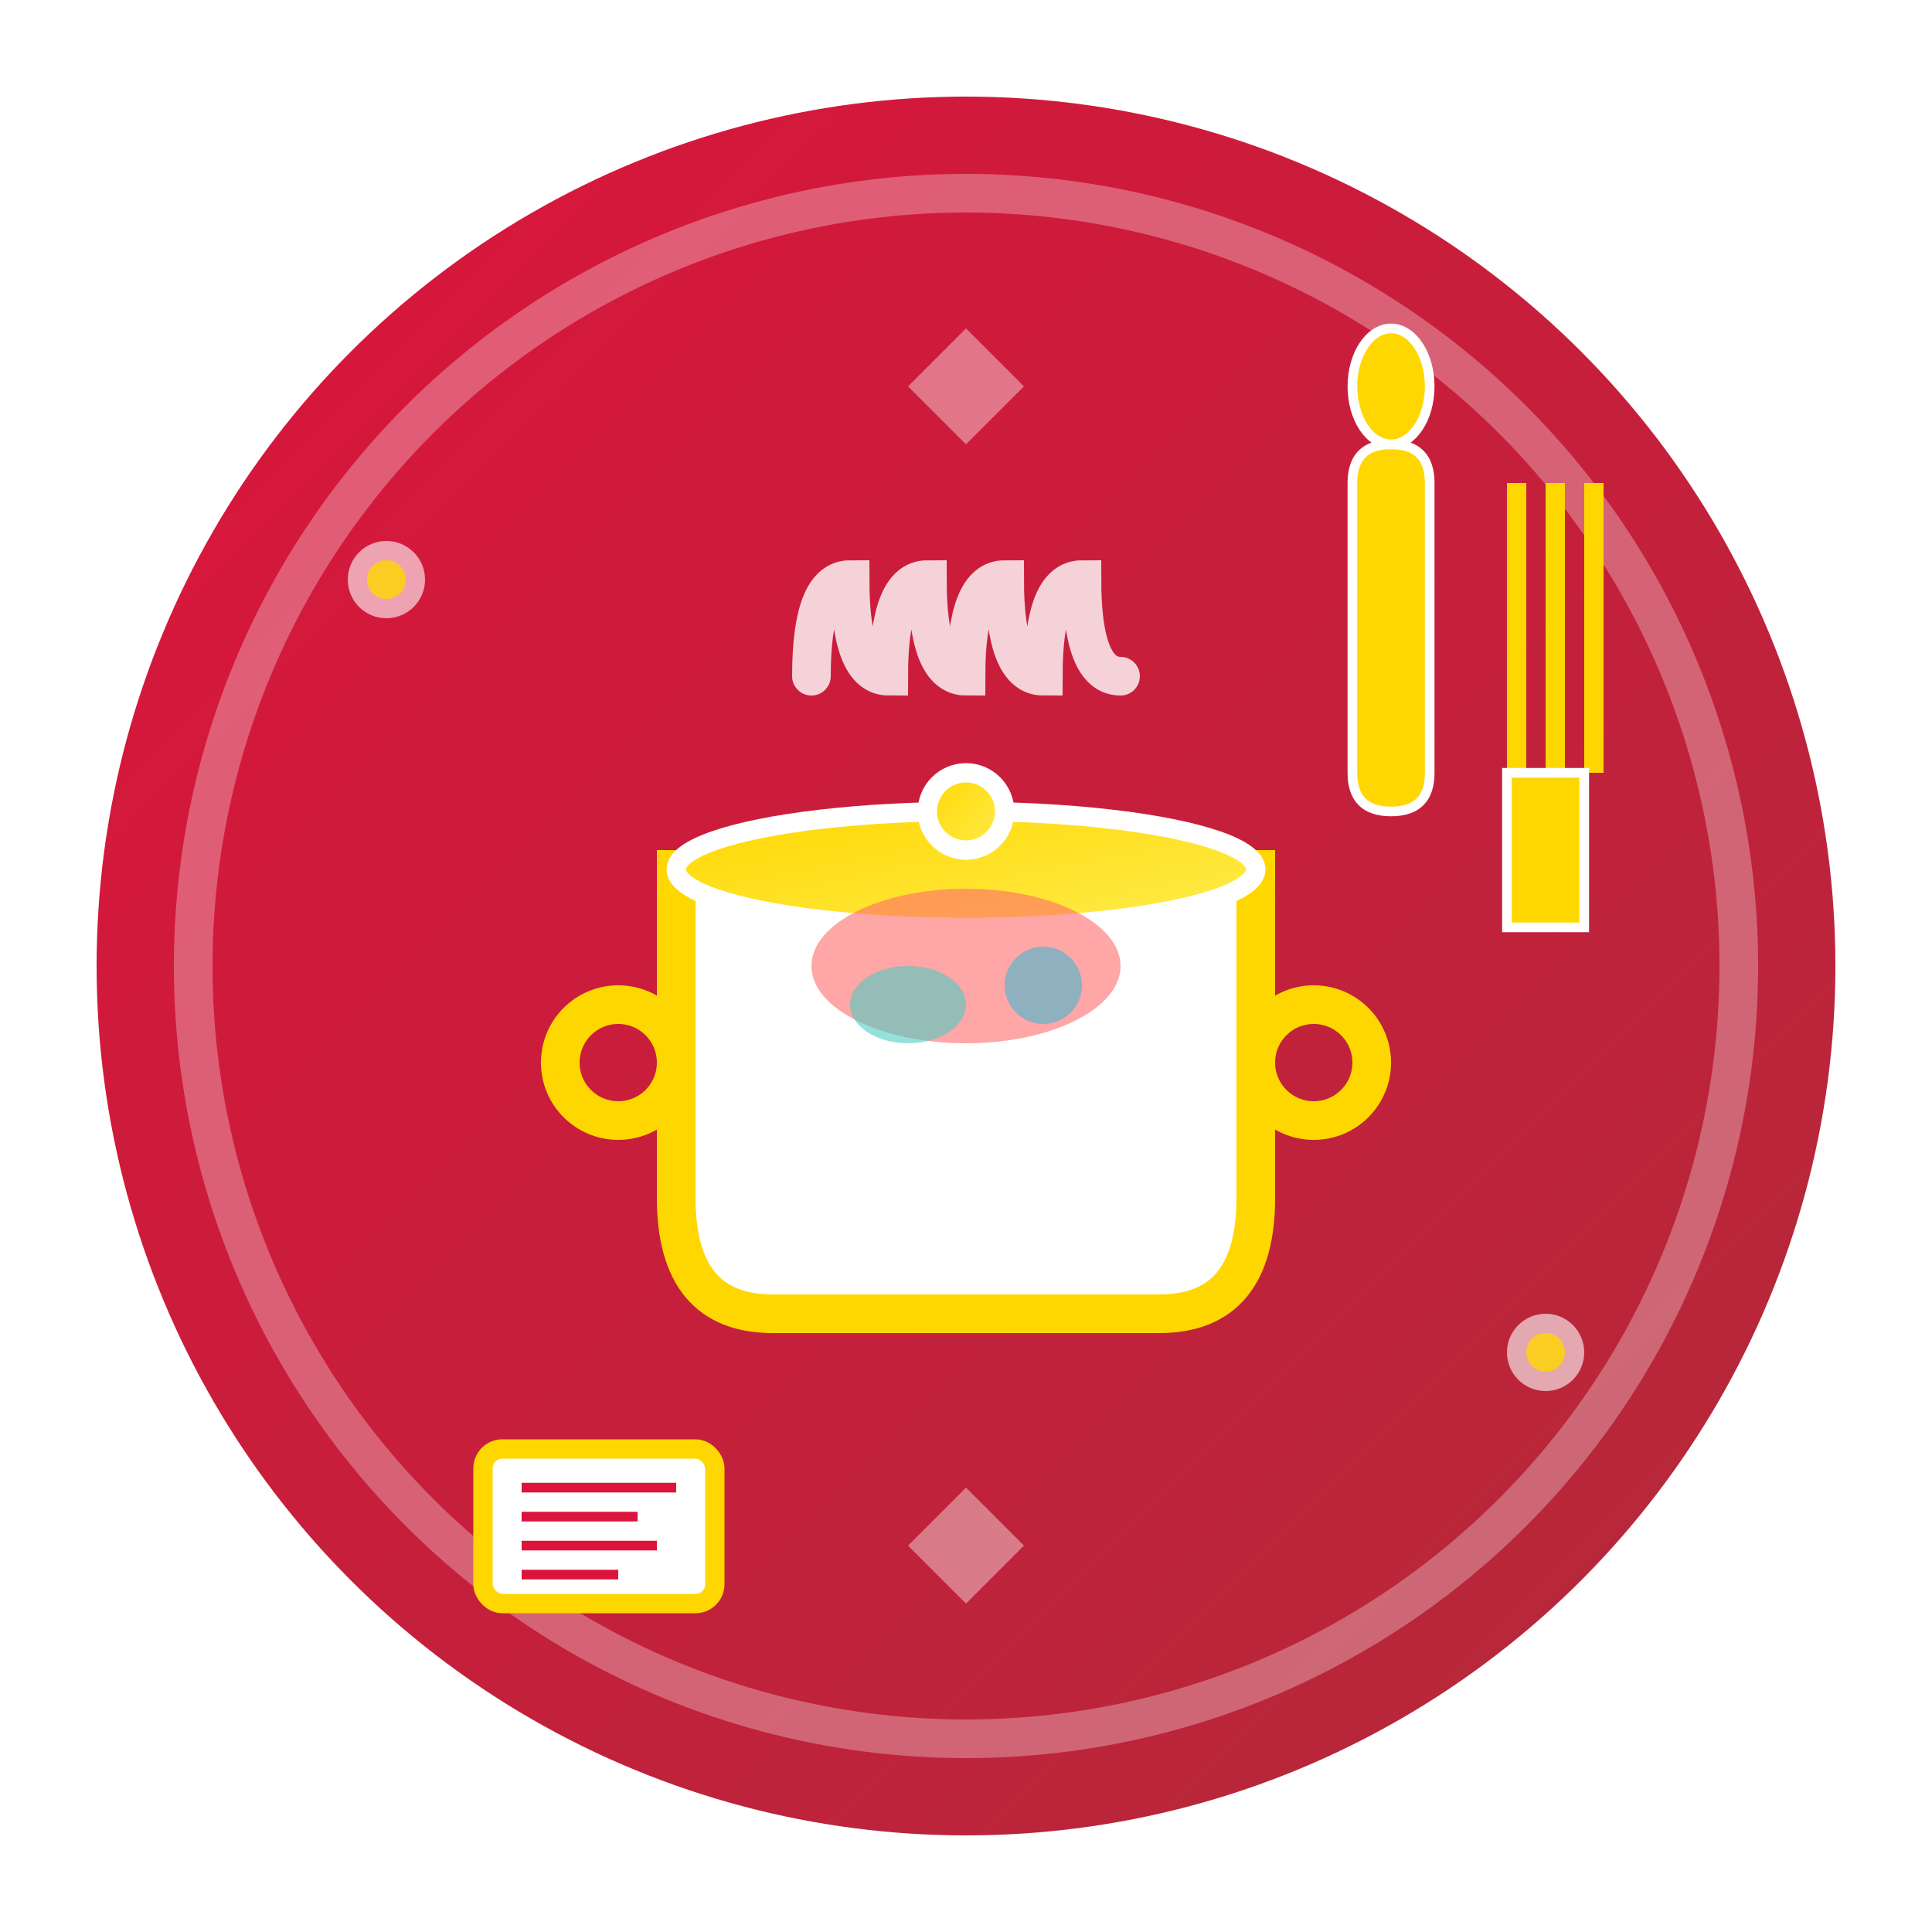 <svg xmlns="http://www.w3.org/2000/svg" viewBox="0 0 100 100" width="100" height="100">
  <defs>
    <linearGradient id="recipeGradient" x1="0%" y1="0%" x2="100%" y2="100%">
      <stop offset="0%" style="stop-color:#dc143c;stop-opacity:1" />
      <stop offset="100%" style="stop-color:#b12a3a;stop-opacity:1" />
    </linearGradient>
    <linearGradient id="goldGradient" x1="0%" y1="0%" x2="100%" y2="100%">
      <stop offset="0%" style="stop-color:#ffd700;stop-opacity:1" />
      <stop offset="100%" style="stop-color:#ffed4e;stop-opacity:1" />
    </linearGradient>
    <filter id="shadow" x="-20%" y="-20%" width="140%" height="140%">
      <feDropShadow dx="2" dy="2" stdDeviation="2" flood-opacity="0.3"/>
    </filter>
  </defs>
  
  <!-- Background circle -->
  <circle cx="50" cy="50" r="45" fill="url(#recipeGradient)" filter="url(#shadow)"/>
  <circle cx="50" cy="50" r="40" fill="none" stroke="#ffffff" stroke-width="2" opacity="0.3"/>
  
  <!-- Cooking pot -->
  <g transform="translate(50, 50)">
    <!-- Pot body -->
    <path d="M-15 -5 L-15 12 Q-15 18 -10 18 L10 18 Q15 18 15 12 L15 -5 Z" 
          fill="#ffffff" stroke="#ffd700" stroke-width="2"/>
    
    <!-- Pot handles -->
    <circle cx="-18" cy="5" r="3" fill="none" stroke="#ffd700" stroke-width="2"/>
    <circle cx="18" cy="5" r="3" fill="none" stroke="#ffd700" stroke-width="2"/>
    
    <!-- Pot lid -->
    <ellipse cx="0" cy="-5" rx="15" ry="3" fill="url(#goldGradient)" stroke="#ffffff" stroke-width="1"/>
    <circle cx="0" cy="-8" r="2" fill="url(#goldGradient)" stroke="#ffffff" stroke-width="1"/>
    
    <!-- Steam -->
    <path d="M-8 -15 Q-8 -20 -6 -20 Q-6 -15 -4 -15 Q-4 -20 -2 -20 Q-2 -15 0 -15 Q0 -20 2 -20 Q2 -15 4 -15 Q4 -20 6 -20 Q6 -15 8 -15" 
          fill="none" stroke="#ffffff" stroke-width="2" stroke-linecap="round" opacity="0.8"/>
    
    <!-- Food inside pot -->
    <ellipse cx="0" cy="0" rx="8" ry="4" fill="#ff6b6b" opacity="0.6"/>
    <ellipse cx="-3" cy="2" rx="3" ry="2" fill="#4ecdc4" opacity="0.6"/>
    <ellipse cx="4" cy="1" rx="2" ry="2" fill="#45b7d1" opacity="0.6"/>
  </g>
  
  <!-- Recipe book -->
  <g transform="translate(25, 75)">
    <rect x="0" y="0" width="12" height="8" fill="#ffffff" stroke="#ffd700" stroke-width="1" rx="1"/>
    <line x1="2" y1="2" x2="10" y2="2" stroke="#dc143c" stroke-width="0.5"/>
    <line x1="2" y1="3.5" x2="8" y2="3.5" stroke="#dc143c" stroke-width="0.5"/>
    <line x1="2" y1="5" x2="9" y2="5" stroke="#dc143c" stroke-width="0.5"/>
    <line x1="2" y1="6.5" x2="7" y2="6.5" stroke="#dc143c" stroke-width="0.5"/>
  </g>
  
  <!-- Cooking utensils -->
  <g transform="translate(70, 25)">
    <!-- Spoon -->
    <path d="M0 0 L0 15 Q0 17 2 17 Q4 17 4 15 L4 0 Q4 -2 2 -2 Q0 -2 0 0 Z" 
          fill="#ffd700" stroke="#ffffff" stroke-width="0.5"/>
    <ellipse cx="2" cy="-5" rx="2" ry="3" fill="#ffd700" stroke="#ffffff" stroke-width="0.5"/>
    
    <!-- Fork -->
    <g transform="translate(8, 0)">
      <rect x="0" y="0" width="1" height="15" fill="#ffd700"/>
      <rect x="2" y="0" width="1" height="15" fill="#ffd700"/>
      <rect x="4" y="0" width="1" height="15" fill="#ffd700"/>
      <rect x="0" y="15" width="4" height="8" fill="#ffd700" stroke="#ffffff" stroke-width="0.5"/>
    </g>
  </g>
  
  <!-- Polish decorative elements -->
  <g transform="translate(20, 30)">
    <circle cx="0" cy="0" r="2" fill="#ffffff" opacity="0.6"/>
    <circle cx="0" cy="0" r="1" fill="#ffd700" opacity="0.8"/>
  </g>
  
  <g transform="translate(80, 70)">
    <circle cx="0" cy="0" r="2" fill="#ffffff" opacity="0.6"/>
    <circle cx="0" cy="0" r="1" fill="#ffd700" opacity="0.8"/>
  </g>
  
  <!-- Traditional pattern -->
  <g transform="translate(50, 20)">
    <path d="M-3 0 L0 -3 L3 0 L0 3 Z" fill="#ffffff" opacity="0.4"/>
  </g>
  
  <g transform="translate(50, 80)">
    <path d="M-3 0 L0 -3 L3 0 L0 3 Z" fill="#ffffff" opacity="0.4"/>
  </g>
</svg>
